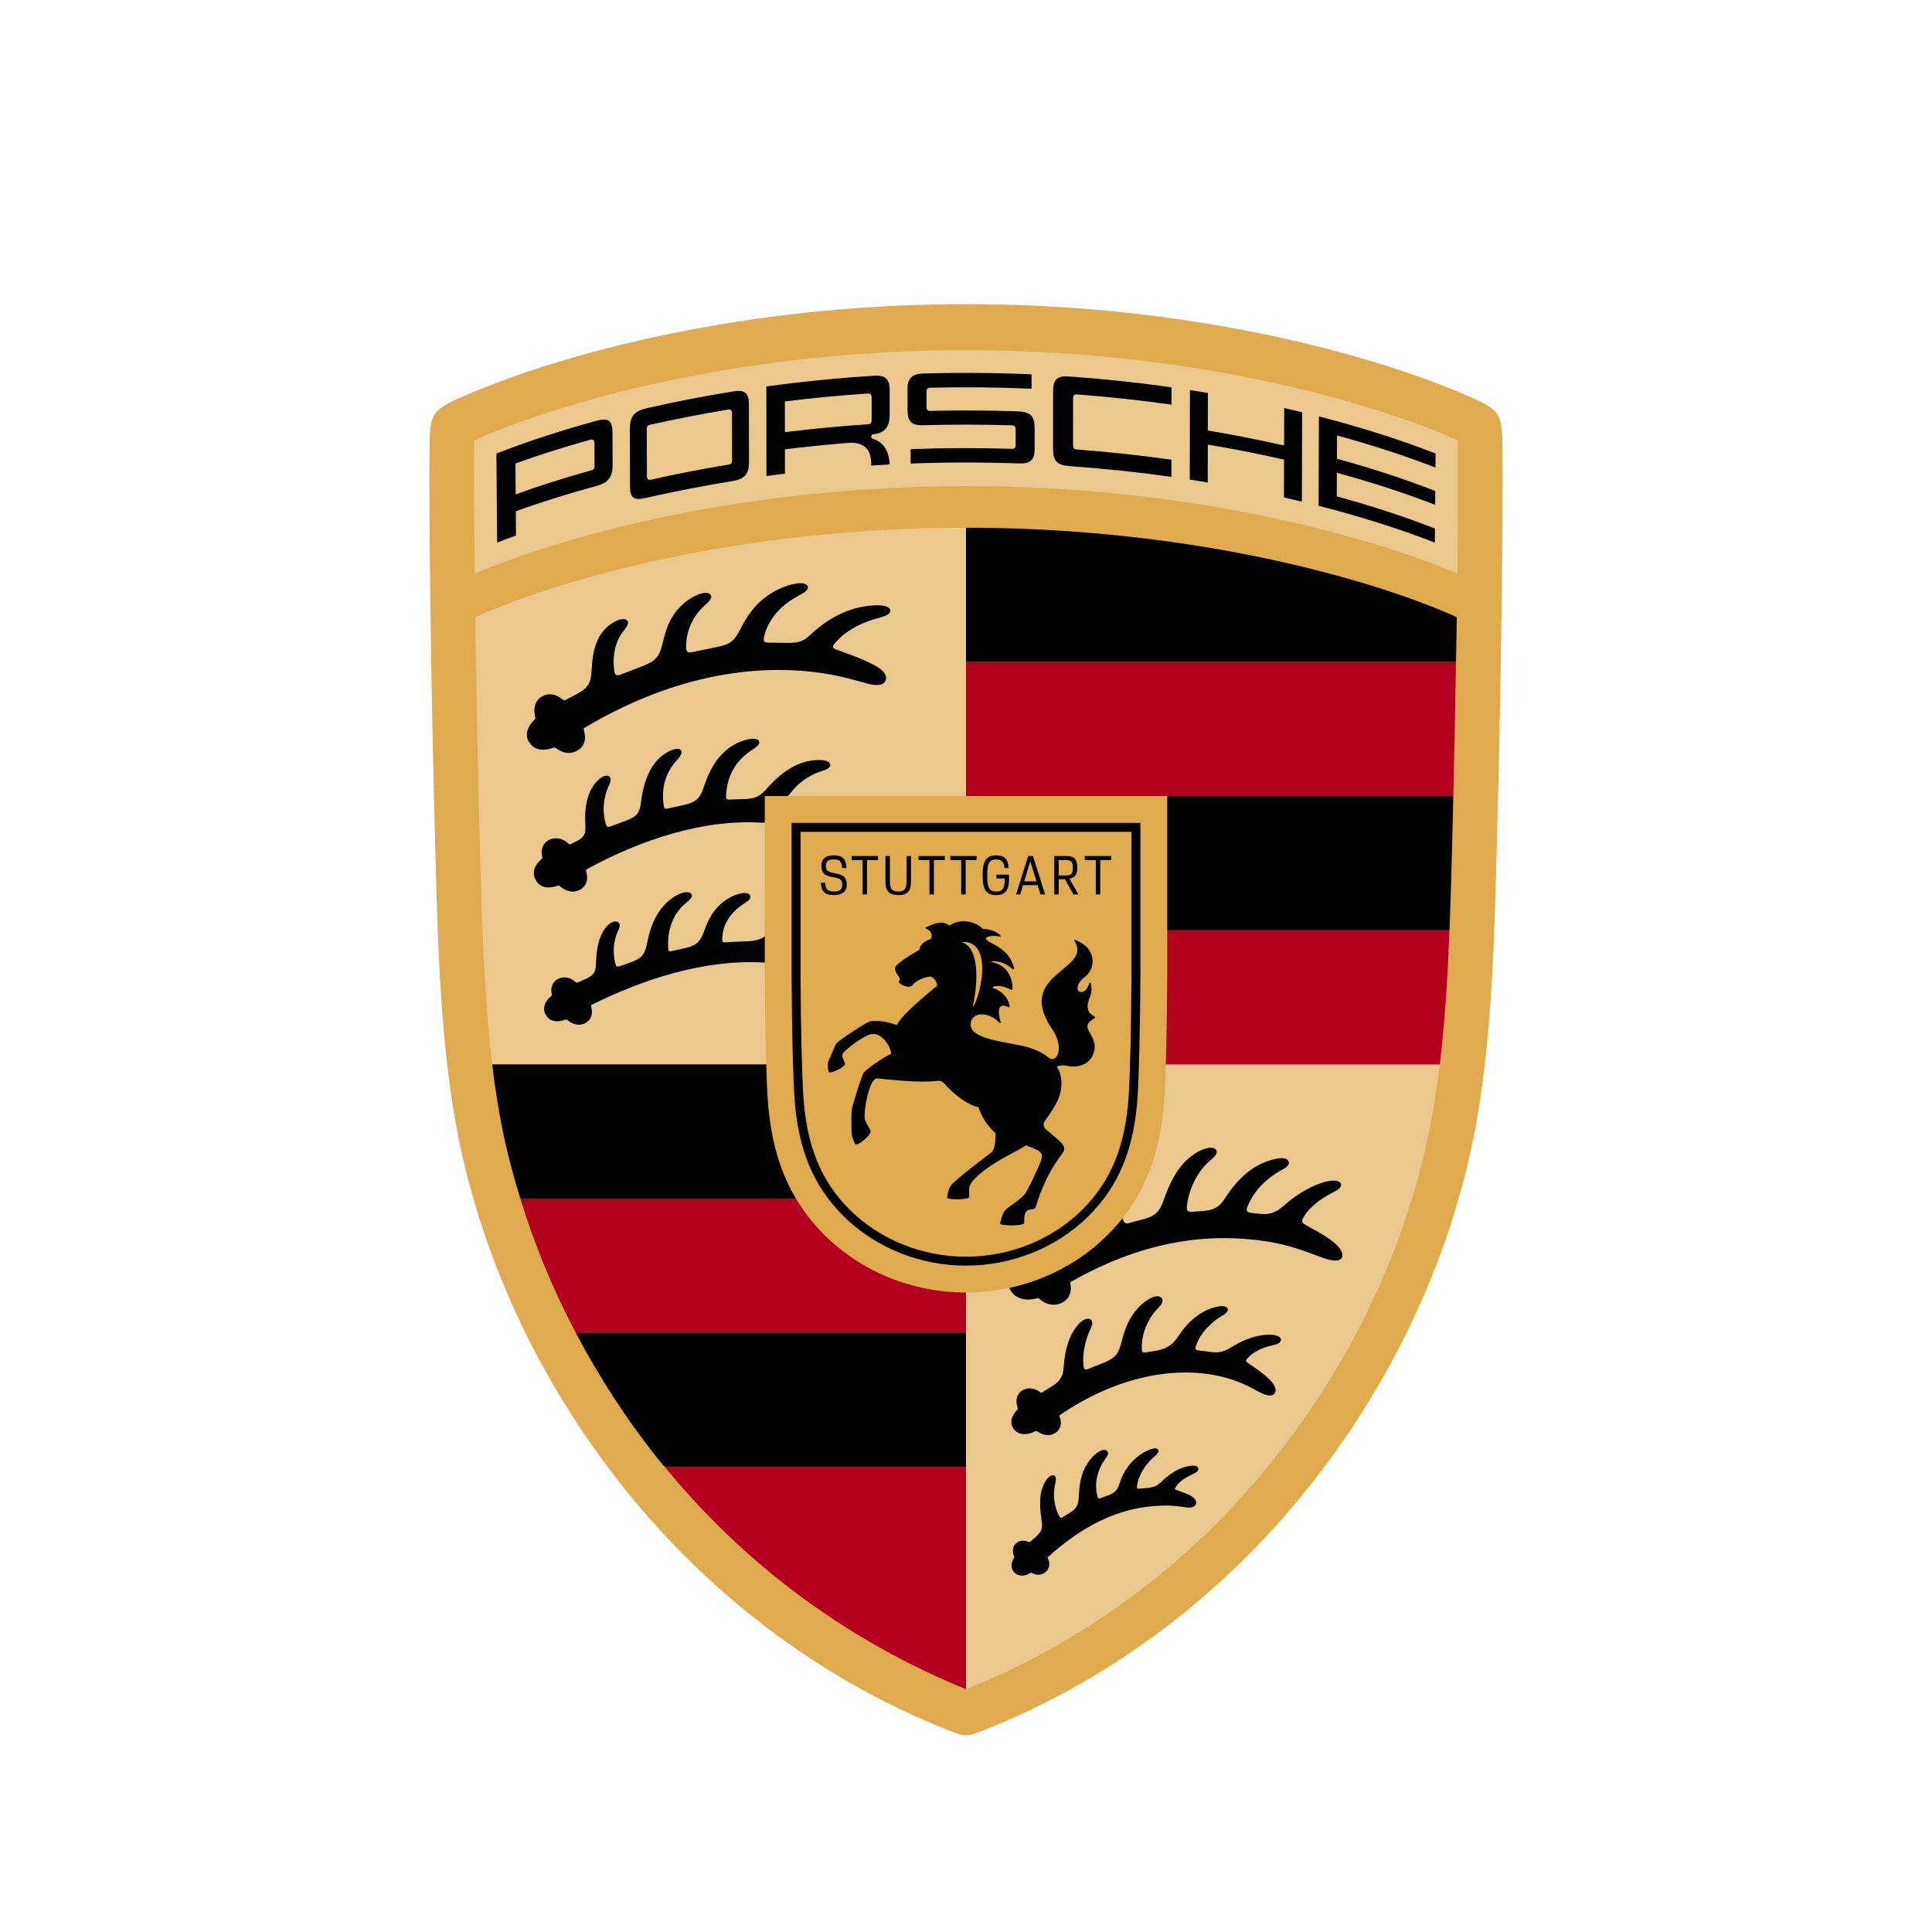 <?xml version="1.0" encoding="UTF-8"?>
<svg id="Crest" xmlns="http://www.w3.org/2000/svg" baseProfile="tiny-ps" version="1.2" viewBox="0 0 216 216"><title>Porsche</title>
  <path d="M48.017,49.915c.04-3.665.32-4.09,3.685-5.565,6.54-2.865,15.325-5.53,25.1-7.41,9.865-1.9,20.4-2.94,31.2-2.94s21.335,1.04,31.2,2.94c9.78,1.88,18.56,4.55,25.1,7.41,3.365,1.475,3.64,1.9,3.68,5.56.04,3.86.01,9.73-.11,18.6-.115,8.63-.3,17.905-.565,27.51-.275,10.085-.585,21.415-2.615,31.405-2.885,14.18-9.505,27.785-18.545,39.05-9.14,11.39-21.24,21.005-35.95,26.88-2.15.86-2.245.86-4.395,0-14.71-5.875-26.81-15.49-35.95-26.88-9.04-11.265-15.66-24.87-18.545-39.05-2.03-9.99-2.34-21.32-2.615-31.405-.265-9.605-.45-18.88-.565-27.51-.12-8.865-.15-14.74-.11-18.595Z" fill="#e0ab4f"/>
  <path d="M108,59v60h-52.97c-.915-7.61-1.14-15.7-1.34-23.055-.25-9.05-.435-18.09-.555-26.95,7.24-3.23,16.455-5.66,24.27-7.15,10.02-1.905,20.375-2.845,30.595-2.845ZM108,119v69.855c13.417-5.356,25.115-14.125,34.25-25.51,8.795-10.96,14.86-23.725,17.54-36.915.485-2.39.87-4.885,1.175-7.43h-52.965Z" fill="#ebc88d"/>
  <path d="M108,74h54.782c-.08,4.95-.18,9.95-.3,15h-54.483v-15ZM108,119h52.972c.59-4.91.885-10.015,1.08-15h-54.053v15ZM74.317,164c9.055,11.055,20.541,19.499,33.682,24.85v-24.85h-33.682ZM108,134h-49.828c1.57,5.14,3.64,10.165,6.195,15h43.633v-15Z" fill="#b2001e"/>
  <path d="M108,74v-15c10.23,0,20.598.94,30.628,2.85,7.815,1.49,17.015,3.92,24.24,7.14-.025,1.65-.06,3.345-.085,5.01h-54.782ZM108,89v15h54.053c.11-2.76.19-5.49.26-8.12.065-2.305.11-4.585.165-6.88h-54.477ZM108,149h-43.633c2.645,5.02,5.77,9.84,9.385,14.345.185.225.38.43.565.655h33.682v-15ZM108,119h-52.97c.305,2.545.69,5.035,1.175,7.43.52,2.545,1.2,5.065,1.965,7.57h49.83v-15Z"/>
  <path d="M133.157,163.874c-1.164.12-2.287.822-3.101,1.601-.662.634-.964.815-1.885.89-.275.022-.551.045-.828.076-.184.021-.25-.045-.231-.23.131-1.264.96-2.492,1.832-3.264.201-.178.719-.564.543-.854-.19-.314-.786-.095-1.052.017-1.611.679-2.711,2.076-3.211,3.587-.301.909-.525,1.204-1.44,1.529-.259.092-.517.184-.774.281-.165.062-.24.027-.291-.145-.457-1.529.058-3.183.82-4.206.266-.357.462-.648.262-.902-.188-.238-.573-.185-.968.059-.759.47-1.368,1.33-1.711,2.182-.354.879-.466,1.804-.509,2.787-.043.998-.211,1.35-1.068,1.887-.254.159-.509.313-.76.473-.146.093-.225.077-.317-.074-.694-1.144-.714-2.65-.547-3.444.067-.317.3-1.042-.104-1.171-.389-.125-.798.404-1.004.778-.677,1.231-.592,2.634-.359,4.25.132.915.018,1.255-.679,1.869-.195.172-.392.34-.585.51-.062.055-.094.06-.171.029-.486-.196-1-.212-1.405.14-.398.345-.482.892-.232,1.465.033.074.03.105-.014.173-.37.575-.436,1.27.147,1.733.519.412,1.206.264,1.655-.033.069-.045.101-.047.173-.008.435.234,1.01.29,1.468-.032.469-.33.662-.961.34-1.595-.04-.078-.033-.113.032-.171,3.767-3.394,7.899-5.635,12.833-5.737.899-.019,1.491.043,2.4.175.392.057,1.105.158,1.285-.338.189-.518-.455-.896-.806-1.062-.265-.125-1.113-.419-1.4-.52-.138-.048-.163-.117-.091-.244.441-.772,1.282-1.212,1.956-1.53.274-.129.326-.157.44-.255.11-.094.204-.227.177-.373-.06-.333-.55-.331-.822-.303ZM142.213,149.231c-1.309-.095-2.907.407-4.231,1.202-.505.303-.874.557-1.413.686-.533.128-.988.07-1.564-.013-.343-.05-.662-.093-1.019-.131-.303-.032-.385-.162-.29-.459.531-1.655,1.977-2.841,2.805-3.33.334-.197.409-.246.517-.336.097-.081.249-.232.26-.407.023-.392-.531-.473-1.127-.365-1.595.287-3.102,1.434-4.141,2.926-.345.495-.615.951-1.095,1.328-.474.372-1.021.557-1.619.673-.285.055-.897.144-1.208.196-.289.048-.405-.037-.425-.337-.111-1.649.667-3.393,1.666-4.461.273-.291.73-.711.622-1.123-.075-.287-.39-.392-.716-.348-.281.038-.552.173-.795.319-1.779,1.072-2.581,2.9-3.001,4.585-.362,1.451-.607,1.903-1.927,2.476-.534.232-1.071.418-1.883.75-.288.118-.425.037-.471-.27-.203-1.383.208-3.004.652-3.973.182-.398.518-1.02.117-1.299-.389-.27-.948.11-1.295.473-.557.584-.959,1.366-1.216,2.127-.243.719-.387,1.471-.477,2.507-.058.663-.056.932-.339,1.424-.266.462-.579.676-1.077.993-.327.208-.661.41-.992.617-.088.055-.129.055-.217-.001-.399-.253-.518-.318-.848-.391-.382-.084-.781-.038-1.121.157-.751.43-.805,1.261-.587,1.903.055.161.04.226-.079.347-.564.572-.887,1.465-.282,2.166.565.653,1.517.595,2.27.203.141-.073.222-.069.354.02.563.38,1.277.541,1.911.174.637-.368.838-1.089.531-1.839-.04-.098-.026-.148.062-.208,5.693-3.916,12.361-5.652,18.064-4.278,1.961.472,3.05,1.112,4.144,1.688.73.384,1.381.595,1.73.232.333-.347.093-.991-.536-1.615-.3-.297-.746-.662-1.193-.991-.448-.33-.948-.641-1.268-.881-.175-.131-.19-.237-.053-.409.65-.823,1.784-1.283,2.759-1.505.255-.058.808-.148.986-.469.257-.462-.425-.695-.942-.733ZM125.482,136.125c.027.099.053.187.076.255.12.367.306.46.67.358.594-.168.677-.185,1.4-.372.594-.153,1.198-.337,1.638-.738.444-.404.669-.986.875-1.561.572-1.6,1.097-2.643,1.778-3.528.792-1.03,1.776-1.772,2.78-2.1.368-.12,1.1-.275,1.296.186.181.428-.387.848-.676,1.097-1.482,1.274-2.441,3.272-2.633,5.219-.042.426.145.574.532.543.436-.036.45-.035.965-.068.647-.042,1.262-.094,1.821-.44.542-.335.832-.822,1.143-1.293,1.988-3.016,4.164-3.874,5.63-4.151.582-.11,1.213-.071,1.304.39.086.437-.512.729-.834.906-1.972,1.087-3.181,2.582-3.792,4.108-.163.407-.05.603.385.656.096.012.458.058.554.07.654.08,1.274.13,1.891-.078.602-.203.998-.576,1.435-.951,2.045-1.755,3.885-2.429,4.878-2.598.775-.13,1.36.042,1.335.456-.021.344-.352.56-1.001.874-.725.367-1.373.791-1.927,1.262-.593.503-1.124,1.103-1.366,1.661-.115.265-.058.433.185.58.235.142,1.107.61,1.438.799.577.33,1.065.637,1.449.913.922.653,1.464,1.345,1.364,1.863-.137.707-1.18.574-2.497.064-2.165-.82-3.769-1.364-5.817-1.692-5.801-.927-13.256-.507-22.03,4.494-.067.038-.082.074-.068.149.168.868-.009,1.639-.805,2.115-.856.511-1.897.333-2.612-.332-.111-.104-.185-.123-.332-.084-1.248.331-2.61.076-3.102-1.245l12.672-7.786ZM85.586,107.621c-6.957-.443-13.981,2.006-19.406,4.703-.096.048-.118.097-.089.201.21.748.051,1.331-.431,1.711-.63.497-1.5.428-2.248-.21-.051-.043-.11-.054-.173-.032-.911.324-1.725.268-2.183-.474-.445-.721-.197-1.543.589-2.179.05-.041.069-.096.053-.16-.42-1.72,1.505-2.516,2.665-1.373.07.07.131.077.215.04.328-.142.659-.283.985-.44.865-.417,1.045-.764,1.069-1.701.041-1.602.32-3.247,1.311-4.25.43-.435,1.004-.597,1.26-.262.213.28-.025.691-.165,1.002-.429.959-.581,2.336-.215,3.634.065.229.161.28.385.209.419-.132,1.088-.351,1.514-.524,1.186-.48,1.412-.992,1.647-2.174.297-1.493.738-2.607,1.394-3.526.628-.879,1.415-1.542,2.239-1.886.687-.287,1.216-.216,1.331.084h0c.117.306-.22.578-.678.966-1.343,1.138-2.072,2.814-1.946,5.093.015.262.134.312.347.268.429-.088,1.183-.252,1.616-.361,1.329-.333,1.655-.765,2.102-2.014.35-.977.778-1.842,1.493-2.595.688-.724,1.585-1.264,2.502-1.472.471-.107.997-.094,1.11.261.094.295-.141.518-.657.845-1.186.752-2.466,2.024-2.475,4.048-.001.243.102.315.313.302.646-.038,1.122-.072,1.763-.089,1.059-.029,1.932-.023,2.748-.629l.012,2.985ZM85.436,91.995c-6.744-.504-13.953,1.957-19.83,5.186-.093.051-.113.102-.084.203.281.949.052,1.685-.678,2.087-.703.386-1.538.226-2.276-.414-.066-.057-.11-.067-.193-.038-.87.305-1.859.364-2.43-.554-.566-.911-.131-1.826.627-2.442.066-.054.078-.099.058-.178-.492-1.958,1.664-2.793,2.952-1.504.073.073.123.082.216.036.228-.112.526-.256.734-.368.829-.445.964-.858.913-1.719-.112-1.899.132-3.867,1.461-5.106.385-.359.965-.652,1.264-.335.257.273-.019.799-.151,1.097-.496,1.127-.76,2.662-.274,4.218.081.258.237.337.491.242.434-.161,1.457-.537,1.923-.724.44-.177.844-.365,1.122-.754.278-.389.327-.829.391-1.305.318-2.376,1.111-4.55,3.018-5.574.703-.382,1.321-.419,1.479-.123.167.312-.206.75-.698,1.31-.97,1.134-1.575,2.733-1.265,4.846.016.11.039.228.132.294.096.068.213.043.317.021.813-.18,1.758-.38,2.021-.449.52-.136,1.001-.312,1.373-.716.16-.174.292-.38.408-.64.105-.234.089-.2.269-.736.678-2.024,1.948-4.392,4.66-5.134.756-.213,1.384-.158,1.489.169.116.359-.371.664-.992,1.088-1.764,1.209-2.602,2.9-2.714,5.017-.006.111-.007.231.073.315.081.084.199.083.309.079.494-.016,1.508-.043,1.673-.05,1.346-.056,1.733-.297,2.617-1.293,1.669-1.881,3.56-3.085,5.756-3.075.365.002,1.179.048,1.226.531.042.438-.741.635-1.066.744-1.2.402-2.444,1.168-3.431,2.483l-2.891,3.265ZM61.912,83.585c.088-.029.133-.021.207.034.696.52,1.537.814,2.437.287.918-.537.954-1.38.718-2.335-.024-.097-.005-.144.081-.196,8.348-4.986,16.886-7.071,24.878-6.324,2.702.253,4.676.799,6.559,1.324,1.039.302,1.94.336,2.214-.268.277-.61-.327-1.258-1.296-1.763-.559-.297-1.289-.625-2.04-.924-.578-.231-1.83-.657-2.28-.847-.294-.124-.33-.293-.132-.542.963-1.209,2.516-2.282,4.927-2.93.773-.208,1.371-.406,1.351-.837-.019-.408-.639-.598-1.46-.59-2.721.027-5.208,1.225-7.271,3.109-.7.64-.768.7-1.256.892-.437.172-.902.211-1.533.204-.721-.008-1.425-.028-2.128-.031-.437-.002-.57-.177-.477-.602.561-2.552,2.682-4.022,3.811-4.614.673-.353,1.189-.644,1.093-1.043-.09-.373-.701-.465-1.473-.316-1.393.268-2.831,1.024-3.953,2.078-.767.721-1.432,1.649-2.057,2.873-.707,1.385-1.079,1.762-2.536,2.086-.992.221-1.989.397-2.981.614-.383.084-.59-.041-.605-.473-.058-1.744.696-3.501,1.984-4.682.526-.482.965-.844.776-1.227-.173-.352-.787-.339-1.499-.037-.92.39-1.887,1.122-2.586,2.126-.668.96-1.01,2.028-1.28,3.184-.338,1.447-.647,1.986-2.07,2.586-.553.233-1.682.644-2.69,1.029-.406.155-.595.045-.663-.385-.221-1.392-0-3.101.87-4.291.425-.581.822-.982.591-1.337-.206-.316-.823-.251-1.509.14-1.181.672-2.254,1.933-2.453,4.803-.057.824-.057,1.4-.295,1.949-.221.509-.589.801-1.042,1.078-.441.27-.91.498-1.648.887-.098.051-.153.045-.238-.025-.651-.561-1.474-.87-2.32-.402-.926.511-1.009,1.422-.796,2.386.02.092.005.139-.059.203-.786.79-1.254,1.78-.496,2.721.781.97,1.915.656,2.622.425Z"/>
  <path d="M130.5,109.178c-.041,5.97-.153,10.864-.315,13.494-.383,6.12-2.138,11.216-6.394,15.439-4.054,4.02-9.711,6.39-15.79,6.39s-11.736-2.37-15.79-6.39c-4.257-4.223-6.012-9.319-6.394-15.439-.162-2.63-.275-7.524-.315-13.494v-20.178h45v20.178Z" fill="#e0ab4f"/>
  <path d="M126.5,93v16.171c-.04,5.904-.152,10.735-.307,13.254-.353,5.654-1.963,9.616-5.219,12.846-3.352,3.324-8.081,5.23-12.974,5.23s-9.622-1.906-12.974-5.23c-3.256-3.23-4.866-7.193-5.219-12.847-.155-2.518-.267-7.355-.307-13.266v-16.157h37ZM88.5,92v17.157c.04,5.936.153,10.794.309,13.327.37,5.918,2.07,10.081,5.513,13.496,3.538,3.508,8.524,5.52,13.678,5.52s10.14-2.012,13.678-5.519c3.443-3.416,5.144-7.578,5.513-13.494.156-2.535.269-7.394.309-13.309v-17.178h-39Z"/>
  <path d="M92.245,98.695c.048.701.27.978.978.978.666,0,.942-.229.942-.761,0-.521-.215-.686-.779-.797l-.459-.091c-.716-.141-1.093-.403-1.093-1.226,0-.719.409-1.172,1.383-1.172,1.095,0,1.371.525,1.419,1.425h-.477c-.048-.725-.276-.966-.942-.966-.612,0-.888.23-.888.713,0,.539.236.679.773.785l.459.09c.789.156,1.105.469,1.105,1.238,0,.707-.427,1.159-1.443,1.159-1.04,0-1.407-.441-1.449-1.377h.471ZM95.214,95.7h2.941v.459h-1.22v3.841h-.495v-3.841h-1.226v-.459ZM98.994,95.7h.501v2.881c0,.803.26,1.093.93,1.093.658,0,.924-.29.924-1.093v-2.881h.501v2.881c0,1.009-.393,1.492-1.425,1.492-1.039,0-1.431-.483-1.431-1.492v-2.881ZM102.689,95.7h2.941v.459h-1.22v3.841h-.495v-3.841h-1.226v-.459ZM106.24,95.7h2.941v.459h-1.22v3.841h-.495v-3.841h-1.226v-.459ZM111.397,97.79h1.407v.592c0,1.153-.467,1.691-1.407,1.691-1.151,0-1.54-.592-1.54-2.253,0-1.594.395-2.192,1.54-2.192.964,0,1.298.483,1.377,1.425h-.471c-.067-.689-.316-.966-.906-.966-.789,0-1.027.387-1.027,1.733,0,1.48.238,1.854,1.027,1.854.668,0,.93-.368.93-1.292v-.169h-.93v-.423ZM114.948,95.7h.543l1.347,4.3h-.513l-.314-1.039h-1.637l-.314,1.039h-.459l1.347-4.3ZM114.507,98.538h1.371l-.689-2.253-.682,2.253ZM117.865,95.7h1.353c.864,0,1.226.35,1.226,1.317,0,.815-.314,1.129-.876,1.208l.997,1.776h-.562l-.942-1.709h-.695v1.709h-.501v-4.3ZM118.366,96.159v1.715h.84c.537,0,.737-.163.737-.858,0-.676-.199-.858-.725-.858h-.852ZM121.285,95.7h2.941v.459h-1.22v3.841h-.495v-3.841h-1.226v-.459Z"/>
  <path d="M122.402,113.664c-.034-.025-.072-.051-.119-.081-.132-.089-.298-.166-.472-.391-.404-.51-.14-1.212-.047-1.488.37-.748.272-1.433.178-1.777-.038-.149-.132-.064-.157.013-.234.659-.502.927-.888.965-.578.059-.65-.888.319-1.62,1.403-1.058,1.118-2.912-.085-3.707-.336-.242-.718-.417-.94-.506-.119-.047-.111.043-.076.098,2.036,3.192-5.977,3.588-2.971,9.084.111.23.238.438.366.621,1.012,1.424,1.02,2.636.642,3.197-.183.272-.519.489-.854.212-.735-.612-1.764-1.101-3.12-1.382-2.585-.536-6.223-.884-5.586-2.78.34-1.012,2.036-.969,3.154.234.085.089.157.03.123-.089-.638-2.249.434-1.892.888-1.658.115.059.196-.144-.004-.612-.421-.982-1.284-1.382-1.696-1.518-.14-.047-.072-.136.009-.166.735-.242,1.577.132,1.972.357.153.089.242-.31.068-.995-.361-1.403-1.275-1.883-2.126-2.096-.119-.03-.225-.106-.009-.115.455-.013,1.296.076,2.143.808.264.225.302.055.208-.234-.468-1.471-1.45-2.087-2.585-2.661-1.233-.625.089-.876,1.093-.663.085.017.119-.106-.204-.332-.536-.374-1.122-.514-1.734-.523,0,0-.238-.242-.468-.383-.332-.204-1.824-.965-3.26-.004-.047-.03-.162-.102-.162-.102h0c-.905-.531-1.845.043-2.491.31-.072.03-.076.106.009.14.323.123.825.455.565,1.135-1.386.519-1.292,1.228-1.292,1.228-1.679.978-2.495,1.581-2.67,1.883-.272.463.451,1.143.472,1.348.013.132-.047.272-.089.327-.093.123.315.408.693.514.302.085.519.089.676,0,.183-.102.506-.727,1.747-1.016.064-.017.238-.059.378-.068.285.093.684.332.774,1.054,0,0-.102.064-.353.272-2.406,1.994-3.618,3.154-4.17,4.094-.557-.196-1.335-.408-1.964-.438-.344-.017-.65-.021-.897,0-.442.043-3.401,2.045-3.805,2.423-.264.247-.54,1.194-.982,2.104-.068.136-.068.672,0,.978.047.208.076.251.23.234.497-.051,1.331-.493,1.598-.829.051-.064.055-.085.025-.196-.004-.021-.013-.047-.021-.076-.004-.021-.017-.051-.034-.089h0c-.025-.064-.055-.128-.085-.183-.183-.404-.251-.667.196-1.058l.004-.004c.412-.34,1.109-1.008,2.474-1.7,1.437-.731,2.627,1.254,2.644,2.066-1.284.57-2.916,1.913-3.048,2.07-.2.238-.867,2.389-1.309,3.911-.123.425-.089,1.594-.064,2.942.004.238.187.706.238.829.183.442.238.442.425.357.519-.23,1.352-.982,1.45-1.335.009-.038.013-.076-.004-.144-.004-.013-.03-.123-.03-.123-.336-.591-.434-.782-.574-1.105-.251-.565.395-4.757,1.394-4.659,1.875.183,4.714.523,6.772.268.157-.021.434.051.531.149.285.285,2.096,2.402,3.975,2.801.421,1.182.88,1.917,1.904,2.916.043.043.025,1.747-.434,2.126-1.024.761-4.128,3.154-4.519,3.673-.247.332-.349.744-.446,1.343-.017.098.068.144.174.166.506.102,1.407.128,2.168-.055.115-.03.128-.076.128-.234,0-.076,0-.174-.004-.276v-.004h0c-.004-.157-.013-.553,0-.612v-.034c0-.327.599-1.101,1.309-1.645,2.028-1.666,4.106-2.393,4.999-3.095,2.1.701,2.041.999,1.518,2.202,0,0-1.262,2.925-1.734,3.388-.655.646-1.139.914-1.824,1.437-.404.306-.548.633-.782,1.547-.055.212-.004.234.183.285.395.102,1.79.149,2.317-.055.072-.025.153-.072.162-.149.013-.17.004-.281.004-.497.013-.531.217-.94.621-.978.625-.059.616-.149.697-.404,1.118-3.63,2.546-5.305,2.954-5.888.421-.608.208-.884-.718-1.726,0,0-.914-.765-1.165-.982-.259-.225-.281-.553-.111-.863.102-.183.799-1.05,1.394-2.193.076-.144.144-.315.212-.506.123-.34.212-.697.247-1.063.098-.812-.047-1.586-.434-2.274-.03-.051-.025-.102.021-.119.51-.208,1.19-.03,1.19-.03,1.292.259,2.742-.315,2.95-1.9.23-1.773-1.93-2.389.047-3.473.017-.004.064-.089-.017-.149ZM107.647,105.379c-.064-.025-.051-.072.021-.072,3.175-.043,2.155,5.356,1.207,7.146-.059.111-.123.111-.093-.013.336-1.479,1.02-6.228-1.135-7.061Z"/>
  <path d="M53.072,64.125c-.071-6.269-.089-10.925-.056-14.158.003-.293.008-.534.015-.733.182-.083.405-.182.678-.3,6.445-2.782,14.982-5.26,24.038-6.975,9.819-1.863,19.999-2.808,30.256-2.808h0c10.257,0,20.436.945,30.255,2.808,9.031,1.711,17.569,4.189,24.042,6.978.269.116.489.214.669.296.006.199.011.44.015.733.033,3.231.015,7.886-.056,14.155-8.598-3.612-18.262-5.788-23.458-6.794-10.209-1.974-20.797-2.975-31.47-2.975-10.653,0-21.23.999-31.436,2.97-5.209,1.009-14.893,3.189-23.493,6.805Z" fill="#ebc88d"/>
  <path d="M147.456,46.556c4.518,1.165,8.9,2.527,13.044,4.151-.004.524-.009,1.047-.013,1.571-3.5-1.365-7.183-2.546-11.005-3.593-.004.868-.007,1.736-.011,2.604,3.778,1.037,7.467,2.22,10.994,3.604-.004.516-.009,1.032-.013,1.548-3.491-1.362-7.168-2.54-10.988-3.586-.004.879-.007,1.759-.011,2.639,3.785,1.039,7.466,2.22,10.977,3.597-.004.524-.009,1.047-.013,1.571-4.148-1.617-8.524-2.966-12.998-4.115.012-3.332.024-6.663.036-9.991ZM97.405,48.815c0.0.108.078.208.196.245,1.176.385,1.802,1.35,1.861,2.868-.686.035-1.371.075-2.056.119-.007-.96-.127-1.785-.977-2.264-.562-.317-1.186-.305-1.961-.239-2.247.184-4.488.415-6.714.691.001.905.002,1.811.003,2.717-.69.085-1.378.175-2.065.269-.004-3.346-.009-6.671-.013-10.011,3.922-.539,7.901-.938,11.887-1.19.745-.05,1.359-.03,1.685.525.207.352.213.818.213,1.274 0.0.753.001,1.507.001,2.26 0.0.567-.014.774-.066,1.032-.057.283-.168.58-.376.823-.33.386-.819.56-1.375.625-.139.012-.244.123-.244.256ZM97.453,46.963c-0-.841-.001-1.682-.001-2.523.006-.329-.126-.461-.47-.44-3.092.206-6.178.5-9.234.879.001,1.146.003,2.292.004,3.439,3.064-.381,6.159-.675,9.259-.882.345-.017.44-.157.442-.473ZM68.488,51.878c.02,1.548-.5,2.123-1.971,2.499-2.955.808-5.927,1.727-8.848,2.784.006.903.013,1.807.019,2.71-.722.261-1.423.524-2.105.791-.027-3.318-.055-6.636-.082-9.954,3.676-1.442,7.434-2.632,11.12-3.641,1.403-.395,1.853-.102,1.855,1.357.004,1.151.008,2.303.013,3.454ZM66.472,52.076c-.004-.84-.007-1.679-.011-2.519.01-.37-.169-.48-.512-.379-2.776.772-5.568,1.645-8.319,2.64.008,1.151.016,2.303.024,3.454,2.77-1.006,5.594-1.891,8.418-2.677.291-.08.415-.184.4-.519ZM113.75,45.99c-3.229-.112-6.465-.13-9.701-.053-.336.006-.467-.126-.461-.451-.001-.56-.001-1.119-.001-1.679.002-.319.103-.462.451-.463,3.771-.09,7.539-.051,11.292.115 0-.544 0-1.079.001-1.607-3.971-.176-7.957-.209-11.945-.098-.756.018-1.371.099-1.701.684-.231.41-.219.728-.219,1.311 0.0.647 0,1.295.001,1.942-.001.729.041,1.383.66,1.689.359.178.799.169,1.249.157,3.242-.09,6.486-.086,9.726.014.332.012.455.145.45.465-.001.571-.001,1.142-.002,1.713.014.325-.125.475-.463.449-3.761-.116-7.524-.103-11.278.038,0,.535 0,1.071 0,1.607,3.982-.149,7.971-.154,11.956-.015.74.028,1.355.001,1.687-.548.215-.356.222-.821.222-1.283 0-.659.001-1.318.001-1.977.002-1.445-.377-1.958-1.924-2.01ZM83.74,51.544c.008,1.482-.446,2.019-1.953,2.26-3.219.522-6.393,1.139-9.486,1.843-.691.159-1.33.284-1.654-.201-.206-.308-.207-.757-.21-1.216-.006-2.058-.011-4.114-.017-6.17-.005-1.523.461-2.109,1.963-2.436,3.089-.704,6.256-1.32,9.467-1.841.723-.118,1.345-.173,1.669.352.201.327.207.786.208,1.236.004,2.056.008,4.115.012,6.174ZM81.847,51.454c-.003-1.747-.006-3.493-.009-5.238.018-.338-.152-.488-.49-.413-2.923.483-5.807,1.044-8.628,1.677-.315.055-.414.208-.41.509.005,1.744.01,3.49.015,5.235-.002.353.152.483.502.395,2.81-.631,5.685-1.189,8.598-1.67.316-.054.427-.185.422-.495ZM143.563,49.811c-2.786-.634-5.636-1.196-8.526-1.682.002-1.4.005-2.799.007-4.198-.666-.112-1.335-.22-2.005-.324-.007,3.339-.014,6.663-.021,10.008.671.103,1.341.211,2.008.323.002-1.411.005-2.822.007-4.232,2.889.484,5.739,1.045,8.524,1.676-.004,1.41-.008,2.82-.012,4.23.673.152,1.342.309,2.006.47.009-3.333.018-6.667.027-9.995-.664-.161-1.332-.318-2.005-.471-.004,1.398-.008,2.797-.012,4.196ZM118.386,42.219c-.608.293-.65.947-.65,1.664-.002,2.057-.004,4.116-.006,6.176-.001,1.46.369,1.956,1.933,2.06,3.79.268,7.573.667,11.3,1.192.001-.638.002-1.277.003-1.915-3.483-.493-7.015-.875-10.555-1.142-.344-.02-.439-.159-.441-.475.001-1.748.002-3.495.003-5.24-.006-.345.127-.462.472-.438,3.531.266,7.053.647,10.529,1.138.001-.659.002-1.305.003-1.939-3.742-.53-7.538-.932-11.342-1.201-.447-.031-.886-.055-1.247.119Z"/>
</svg>